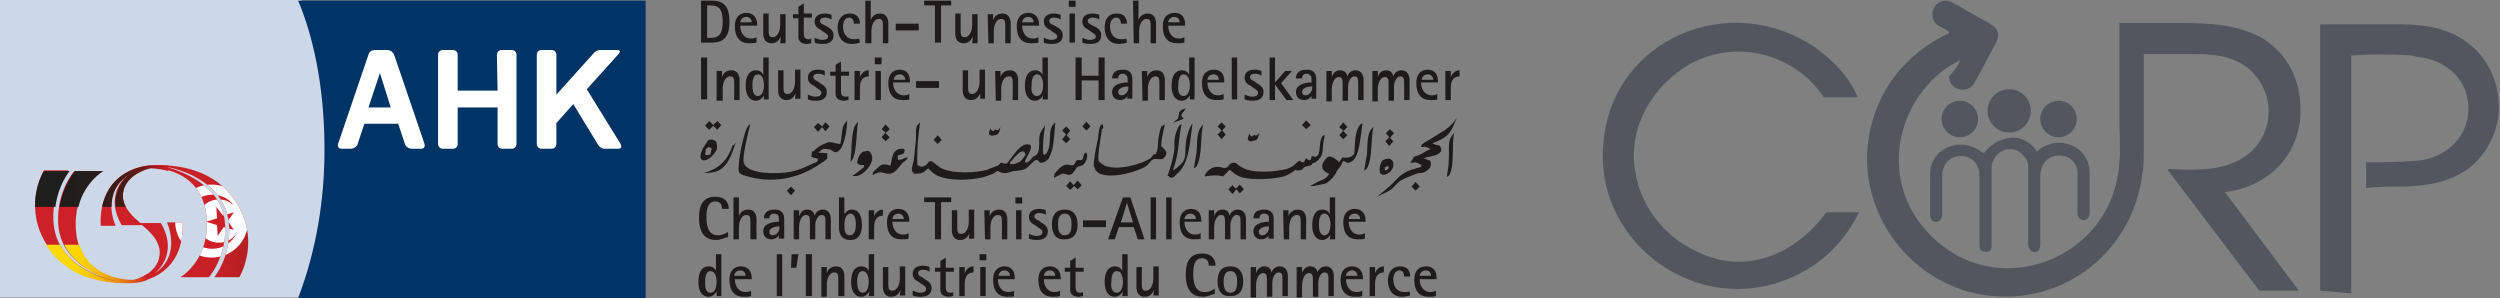 <svg xmlns="http://www.w3.org/2000/svg" xmlns:xlink="http://www.w3.org/1999/xlink" id="Layer_1" x="0px" y="0px" viewBox="0 0 369.8 44.1" style="enable-background:new 0 0 369.8 44.1;" xml:space="preserve"><rect x="0" y="0" width="369.8" height="44.1" fill="#808080" stroke="none"/><style type="text/css">	.st0{fill:#52565E;}	.st1{fill:#CCD7E7;}	.st2{fill:#003366;}	.st3{fill:#FFFFFF;}	.st4{clip-path:url(#SVGID_2_);fill:url(#SVGID_3_);}	.st5{clip-path:url(#SVGID_5_);fill:url(#SVGID_6_);}	.st6{clip-path:url(#SVGID_8_);fill:url(#SVGID_9_);}	.st7{clip-path:url(#SVGID_11_);fill:#FFFFFF;}	.st8{clip-path:url(#SVGID_13_);fill:#CE2027;}	.st9{clip-path:url(#SVGID_15_);fill:#CE2027;}	.st10{fill:#1D1C1A;}</style><g>	<path class="st0" d="M289.9,8.9c-0.9,0.5-1.6,0.9-2.3,1.4c-7.6,5.7-9.2,16.9-2.5,24c9.8,10.8,27.5,4.3,28.4-10.3   c0.2-1.8,0-4.3,0-6.2c0-4.8,0-9.6,0-14.4l0,0c3,0,5.9,0,9.2,0c4.1,0,8,0.2,11.7,2.1c3.9,2.3,5.9,6.2,5.9,10.8   c0,6.6-4.8,11.4-11.2,12.1l0,0l10.8,14.4V43h-5.5c0,0,0,0-0.2,0l-13.5-17.8v-0.2c4.6,0.2,10.1,0.5,13.3-3.7   c1.8-2.5,2.1-5.7,0.7-8.5C332.7,8.9,329,8,324.9,8c-2.5,0-5,0-7.8,0l0,0c0,4.8,0,9.6,0,14.2c0,1.6,0,2.7-0.2,3.4   c-1.4,12.1-12.6,20.4-24.7,17.8c-10.3-2.3-17.4-12.4-15.8-22.9c1.1-7.1,5.5-12.6,11.9-15.6c0,0,0,0,0-0.2c-0.7-0.5-1.8-0.9-2.1-1.4   c-0.9-1.4,0-3.2,1.6-3.2c0.5,0,0.9,0.2,1.4,0.5c1.4,0.7,2.7,1.6,4.1,2.3c2.1,1.1,3,1.8,1.6,4.1c-0.9,1.6-1.8,3.4-2.7,5   c-0.2,0.5-0.5,0.7-0.7,0.9c-1.4,0.9-3.2,0-3.2-1.6C289,10.5,289.7,9.8,289.9,8.9C290.1,8.9,290.1,8.9,289.9,8.9z"></path>	<path class="st0" d="M268.6,7.1c2.3,1.6,5,4.3,6.2,7.3l0,0H270h-0.2c-4.3-6.4-12.8-8.7-19.7-5c-5.7,3.2-9.4,9.6-8.2,16   c0.7,5,4.3,9.6,8.9,11.7c7.1,3.7,14.6,0.7,19.2-5.5l0.2-0.2h4.8l0,0c-2.5,5-6.4,8.5-11.7,10.3c-13.5,4.6-27.7-6.6-26.1-20.8   C238.6,5.7,256-1.6,268.6,7.1z"></path>	<path class="st0" d="M343.2,43V3.6l0,0c4.1,0,8,0,11.9,0c1.8,0,4.6,0.2,6.4,0.9c8.5,2.7,11,13.7,4.3,19.9c-3,2.5-6.2,3-10.1,3.2   c-1.8,0-3.7,0-5.7,0.2l0,0V24l0,0c2.3,0,4.8,0,7.1-0.2c5.3-0.2,9.4-4.8,7.6-10.3c-0.9-2.5-3-4.1-5.5-4.8c-0.7-0.2-1.4-0.2-2.5-0.5   c-3-0.2-5.9-0.2-8.9,0l0,0v35.2l0,0L343.2,43L343.2,43z"></path>	<circle class="st0" cx="297.2" cy="16.4" r="3.2"></circle>	<circle class="st0" cx="289.9" cy="17.6" r="2.7"></circle>	<circle class="st0" cx="304.5" cy="17.6" r="2.7"></circle>	<path class="st0" d="M301.3,22.4c3-2.7,7.8-0.9,7.8,3.2c0,0.9,0,2.7,0,5.9c0,1.4-1.8,1.4-1.8,0c0-3,0-4.8,0-5.9   c0-3.4-5.5-3.7-5.5,0.5c0,3.4,0,6.9,0,10.1c0,1.6-1.8,1.4-1.8-0.2c0-3.9,0-7.6,0-11.4c0-0.7-0.2-1.1-0.9-1.8   c-1.4-1.4-3.7-0.7-4.3,1.1c-0.2,0.2-0.2,0.9-0.2,1.6c0,3.7,0,7.3,0,11c0,0.9-1.1,0.9-1.6,0.5c-0.2-0.2-0.2-0.7-0.2-0.9   c0-3.4,0-6.6,0-10.1c0-3.9-5.5-3.9-5.5,0c0,1.8,0,3.9,0,5.7c0,1.4-1.8,1.6-1.8,0c0-1.6,0-3,0-4.6c0-1.4,0-2.3,0.2-2.7   c1.1-3.2,5-3.9,7.6-1.8c0,0,0,0,0.2,0l0.2-0.2c0.7-0.9,1.8-1.6,2.7-1.8C298.4,19.9,300.2,20.8,301.3,22.4L301.3,22.4z"></path></g><g>	<g>		<path class="st1" d="M44.6,0H0v44h44.6c2.8-7.2,3.9-14.7,3.9-22C48.6,14.1,47.3,6.5,44.6,0"></path>		<path class="st2" d="M95.5,44.1H44.1c2.7-7.1,3.9-14.5,3.9-22c0-7.8-1.2-15.6-3.9-22h51.4V44.1z"></path>		<path class="st3" d="M73.5,8.1c0-0.4,0.3-0.7,0.7-0.7h1.5c0.4,0,0.7,0.3,0.7,0.7v13.2c0,0.4-0.3,0.7-0.7,0.7h-1.4    c-0.4,0-0.7-0.3-0.7-0.7v-5.4h-5.9v5.4c0,0.4-0.3,0.7-0.7,0.7h-1.5c-0.4,0-0.7-0.3-0.7-0.7V8.1c0-0.4,0.3-0.7,0.7-0.7H67    c0.4,0,0.7,0.3,0.7,0.7v5.3h5.9L73.5,8.1z"></path>		<path class="st3" d="M91.4,8.1c0.4-0.4,0.4-0.7-0.1-0.7h-2.2c-0.4,0-0.8-0.1-1.4,0.6l-5.4,6V8.1c0-0.4-0.3-0.7-0.7-0.7h-1.5    c-0.4,0-0.7,0.3-0.7,0.7v13.2c0,0.4,0.3,0.7,0.7,0.7h1.5c0.4,0,0.7-0.3,0.7-0.7v-3.1l2.5-2.8l3.6,5.9c0.2,0.4,0.6,0.7,1,0.7h2.1    c0.4,0,0.5-0.3,0.3-0.7l-5-8.1L91.4,8.1z"></path>		<path class="st3" d="M57.3,7.4c0.5,0,0.8,0.3,1,0.7l4.5,13.2c0.1,0.4-0.1,0.7-0.5,0.7h-1.4c-0.4,0-0.9-0.3-1-0.7l-1-3h-5l-1,3    c-0.1,0.4-0.6,0.7-1,0.7h-1.4c-0.4,0-0.6-0.3-0.5-0.7l4.5-13.2c0.1-0.4,0.4-0.7,1-0.7C55.5,7.4,57.3,7.4,57.3,7.4z M54.5,15.9h3.3    l-1.6-5.1L54.5,15.9z"></path>		<g>			<g>				<g>					<defs>						<path id="SVGID_1_" d="M14.9,33.4h2.2c0,0-2.3-4.9,1.9-7.6c0,0-3.8,2.7-1,7.5h3c0.9,0.7,2.9,2.4,2.6,4.5        c-0.3,2.6-3.4,3.6-4.1,3.7c0,0-8.4,0.2-8.3-8.5c0-5.4,4-7.7,4-7.7H11c0,0-2.6,2.9-2.4,7.6c0.2,5.5,5.3,7.8,8.5,8.6        c0,0-8.9-1.4-9.2-8.9c-0.2-4.5,2.2-7.4,2.2-7.4H6.5c0,0-2.9,4.7-0.1,10.1s8.1,6.5,12.5,6.5s8.4-2.8,8.1-8.9h-2.3        c0,0,2.3,4.9-1.9,7.6c0,0,3.8-2.7,1-7.5h-3c-0.9-0.7-2.9-2.4-2.6-4.5c0.3-2.6,3.4-3.6,4.1-3.7c0,0,8.4-0.2,8.3,8.5        c0,5.4-3.9,7.7-3.9,7.7h4.2c0,0,2.6-2.9,2.4-7.6c-0.2-5.5-5.4-7.7-8.6-8.7c0,0,8.9,1.4,9.2,8.9c0.2,4.5-2.2,7.4-2.2,7.4h3.7        c0,0,2.9-4.7,0.1-10.1c-2.8-5.4-8.1-6.5-12.5-6.5C18.6,24.5,14.6,27.3,14.9,33.4"></path>					</defs>					<clipPath id="SVGID_2_">						<use xlink:href="#SVGID_1_" style="overflow:visible;"></use>					</clipPath>											<linearGradient id="SVGID_3_" gradientUnits="userSpaceOnUse" x1="-438.35" y1="444.217" x2="-437.355" y2="444.217" gradientTransform="matrix(16.669 -8.730000e-02 8.730000e-02 16.669 7289.993 -7409.51)">						<stop offset="0" style="stop-color:#CE2027"></stop>						<stop offset="0.387" style="stop-color:#CB2027"></stop>						<stop offset="0.671" style="stop-color:#C22026"></stop>						<stop offset="0.92" style="stop-color:#B21F24"></stop>						<stop offset="1" style="stop-color:#AB1F23"></stop>					</linearGradient>					<polygon class="st4" points="3.5,24.5 38.4,24.3 38.4,41.9 3.6,42.1      "></polygon>				</g>			</g>			<g>				<g>					<defs>						<path id="SVGID_4_" d="M6.5,25.3c0,0-1.4,2.2-1.3,5.3h3c0.4-3.3,2.1-5.3,2.1-5.3H6.5z M11.1,25.3c0,0-1.7,1.9-2.3,5.3h2.8        c0.9-3.7,3.7-5.3,3.7-5.3H11.1z M15.1,30.6h1.4c0-1.6,0.5-3.4,2.6-4.8c0,0-2.3,1.7-2,4.8h1.5c-0.3-0.6-0.5-1.3-0.4-2        c0.3-2.6,3.4-3.6,4.1-3.7c0,0,1.2,0,2.6,0.4v-0.4c-0.1,0-0.1,0-0.2-0.1c0,0,0.1,0,0.2,0v-0.3c-0.6-0.1-1.2-0.1-1.8-0.1        C19.3,24.5,16,26.4,15.1,30.6"></path>					</defs>					<clipPath id="SVGID_5_">						<use xlink:href="#SVGID_4_" style="overflow:visible;"></use>					</clipPath>											<linearGradient id="SVGID_6_" gradientUnits="userSpaceOnUse" x1="-442.59" y1="438.365" x2="-441.595" y2="438.365" gradientTransform="matrix(20.601 0 0 20.601 9122.111 -9003.17)">						<stop offset="0" style="stop-color:#1D1E1C"></stop>						<stop offset="0.307" style="stop-color:#1F1E1C"></stop>						<stop offset="0.459" style="stop-color:#271D1B"></stop>						<stop offset="0.577" style="stop-color:#341D1A"></stop>						<stop offset="0.677" style="stop-color:#471C18"></stop>						<stop offset="0.765" style="stop-color:#5F1A16"></stop>						<stop offset="0.828" style="stop-color:#751914"></stop>						<stop offset="1" style="stop-color:#CE2027"></stop>					</linearGradient>					<rect x="5.2" y="24.5" class="st5" width="19.7" height="6.1"></rect>				</g>			</g>			<g>				<g>					<defs>						<path id="SVGID_7_" d="M9.5,36.2c1.6,3.2,5.2,4.8,7.7,5.4c0,0-6-1-8.3-5.4H6.8c2.9,4.7,7.9,5.7,12.1,5.7c1,0,2-0.1,2.9-0.5        v-0.9c-0.9,0.6-1.8,0.9-2.2,0.9c0,0-6.2,0.2-7.9-5.3L9.5,36.2L9.5,36.2z"></path>					</defs>					<clipPath id="SVGID_8_">						<use xlink:href="#SVGID_7_" style="overflow:visible;"></use>					</clipPath>											<linearGradient id="SVGID_9_" gradientUnits="userSpaceOnUse" x1="-434.543" y1="448.259" x2="-433.548" y2="448.259" gradientTransform="matrix(14.358 0 0 14.358 6246.695 -6397.007)">						<stop offset="0" style="stop-color:#FDD900"></stop>						<stop offset="0.184" style="stop-color:#FDD900"></stop>						<stop offset="0.293" style="stop-color:#FCD401"></stop>						<stop offset="0.414" style="stop-color:#F8C704"></stop>						<stop offset="0.539" style="stop-color:#F3B108"></stop>						<stop offset="0.669" style="stop-color:#EB920F"></stop>						<stop offset="0.801" style="stop-color:#E16B17"></stop>						<stop offset="0.934" style="stop-color:#D53B21"></stop>						<stop offset="1" style="stop-color:#CE2027"></stop>					</linearGradient>					<rect x="6.8" y="36.2" class="st6" width="15" height="5.7"></rect>				</g>			</g>			<g>				<g>					<defs>						<path id="SVGID_10_" d="M14.9,33.4h2.2c0,0-2.3-4.9,1.9-7.6c0,0-3.8,2.7-1,7.5h3c0.9,0.7,2.9,2.4,2.6,4.5        c-0.3,2.6-3.4,3.6-4.1,3.7c0,0-8.4,0.2-8.3-8.5c0-5.4,4-7.7,4-7.7H11c0,0-2.6,2.9-2.4,7.6c0.2,5.5,5.3,7.8,8.5,8.6        c0,0-8.9-1.4-9.2-8.9c-0.2-4.5,2.2-7.4,2.2-7.4H6.5c0,0-2.9,4.7-0.1,10.1s8.1,6.5,12.5,6.5s8.4-2.8,8.1-8.9h-2.3        c0,0,2.3,4.9-1.9,7.6c0,0,3.8-2.7,1-7.5h-3c-0.9-0.7-2.9-2.4-2.6-4.5c0.3-2.6,3.4-3.6,4.1-3.7c0,0,8.4-0.2,8.3,8.5        c0,5.4-3.9,7.7-3.9,7.7h4.2c0,0,2.6-2.9,2.4-7.6c-0.2-5.5-5.4-7.7-8.6-8.7c0,0,8.9,1.4,9.2,8.9c0.2,4.5-2.2,7.4-2.2,7.4h3.7        c0,0,2.9-4.7,0.1-10.1c-2.8-5.4-8.1-6.5-12.5-6.5C18.6,24.5,14.6,27.3,14.9,33.4"></path>					</defs>					<clipPath id="SVGID_11_">						<use xlink:href="#SVGID_10_" style="overflow:visible;"></use>					</clipPath>					<path class="st7" d="M36.7,32.7c0,3-2.4,5.4-5.4,5.4s-5.4-2.4-5.4-5.4s2.4-5.4,5.4-5.4C34.3,27.3,36.7,29.7,36.7,32.7"></path>				</g>				<g>					<defs>						<path id="SVGID_12_" d="M14.9,33.4h2.2c0,0-2.3-4.9,1.9-7.6c0,0-3.8,2.7-1,7.5h3c0.9,0.7,2.9,2.4,2.6,4.5        c-0.3,2.6-3.4,3.6-4.1,3.7c0,0-8.4,0.2-8.3-8.5c0-5.4,4-7.7,4-7.7H11c0,0-2.6,2.9-2.4,7.6c0.2,5.5,5.3,7.8,8.5,8.6        c0,0-8.9-1.4-9.2-8.9c-0.2-4.5,2.2-7.4,2.2-7.4H6.5c0,0-2.9,4.7-0.1,10.1s8.1,6.5,12.5,6.5s8.4-2.8,8.1-8.9h-2.3        c0,0,2.3,4.9-1.9,7.6c0,0,3.8-2.7,1-7.5h-3c-0.9-0.7-2.9-2.4-2.6-4.5c0.3-2.6,3.4-3.6,4.1-3.7c0,0,8.4-0.2,8.3,8.5        c0,5.4-3.9,7.7-3.9,7.7h4.2c0,0,2.6-2.9,2.4-7.6c-0.2-5.5-5.4-7.7-8.6-8.7c0,0,8.9,1.4,9.2,8.9c0.2,4.5-2.2,7.4-2.2,7.4h3.7        c0,0,2.9-4.7,0.1-10.1c-2.8-5.4-8.1-6.5-12.5-6.5C18.6,24.5,14.6,27.3,14.9,33.4"></path>					</defs>					<clipPath id="SVGID_13_">						<use xlink:href="#SVGID_12_" style="overflow:visible;"></use>					</clipPath>					<path class="st8" d="M32.4,35.9c-1.8,0-3.2-1.4-3.2-3.2s1.4-3.2,3.2-3.2c0.9,0,1.7,0.4,2.2,0.9c-0.7-1-1.9-1.6-3.2-1.6       c-2.2,0-4,1.8-4,4s1.8,4,4,4c1.6,0,2.9-0.9,3.6-2.3C34.4,35.4,33.5,35.9,32.4,35.9"></path>				</g>				<g>					<defs>						<path id="SVGID_14_" d="M14.9,33.4h2.2c0,0-2.3-4.9,1.9-7.6c0,0-3.8,2.7-1,7.5h3c0.9,0.7,2.9,2.4,2.6,4.5        c-0.3,2.6-3.4,3.6-4.1,3.7c0,0-8.4,0.2-8.3-8.5c0-5.4,4-7.7,4-7.7H11c0,0-2.6,2.9-2.4,7.6c0.2,5.5,5.3,7.8,8.5,8.6        c0,0-8.9-1.4-9.2-8.9c-0.2-4.5,2.2-7.4,2.2-7.4H6.5c0,0-2.9,4.7-0.1,10.1s8.1,6.5,12.5,6.5s8.4-2.8,8.1-8.9h-2.3        c0,0,2.3,4.9-1.9,7.6c0,0,3.8-2.7,1-7.5h-3c-0.9-0.7-2.9-2.4-2.6-4.5c0.3-2.6,3.4-3.6,4.1-3.7c0,0,8.4-0.2,8.3,8.5        c0,5.4-3.9,7.7-3.9,7.7h4.2c0,0,2.6-2.9,2.4-7.6c-0.2-5.5-5.4-7.7-8.6-8.7c0,0,8.9,1.4,9.2,8.9c0.2,4.5-2.2,7.4-2.2,7.4h3.7        c0,0,2.9-4.7,0.1-10.1c-2.8-5.4-8.1-6.5-12.5-6.5C18.6,24.5,14.6,27.3,14.9,33.4"></path>					</defs>					<clipPath id="SVGID_15_">						<use xlink:href="#SVGID_14_" style="overflow:visible;"></use>					</clipPath>					<polygon class="st9" points="32,30.6 33,31.9 34.6,31.4 33.7,32.7 34.6,34 33.1,33.6 32.2,34.9 32.1,33.3 30.5,32.8 32.1,32.3             "></polygon>				</g>			</g>		</g>		<g>			<path class="st10" d="M103.7,0.1h1.6c1.9,0,2.6,1,2.6,3.1c0,2.6-1.2,3.1-2.6,3.1h-1.6V0.1z M104.6,5.6h0.5c1.1,0,1.8-0.4,1.8-2.4     s-0.7-2.4-1.8-2.4h-0.5V5.6z"></path>			<path class="st10" d="M111.9,6.3c-0.4,0.1-0.6,0.1-1.1,0.1c-1.3,0-2.1-0.8-2.1-2.5c0-1.8,1.2-2,1.7-2c1,0,1.6,0.7,1.6,1.7v0.2     h-2.5c0,0.8,0.4,1.9,1.6,1.9c0.4,0,0.6-0.1,0.8-0.2V6.3z M111.2,3.3c0-0.3-0.2-0.8-0.8-0.8c-0.7,0-0.9,0.6-0.9,0.8H111.2z"></path>			<path class="st10" d="M115.5,5.4L115.5,5.4c-0.2,0.4-0.5,1-1.4,1c-1,0-1.2-0.9-1.2-1.4V2h0.8v2.3c0,0.8,0,1.2,0.6,1.2     c0.7,0,1.1-0.9,1.1-1.8V2.1h0.8v4.3h-0.8L115.5,5.4L115.5,5.4z"></path>			<path class="st10" d="M120,6.4c-0.2,0-0.4,0.1-0.6,0.1c-1,0-1.3-0.5-1.3-1V2.7h-0.8V2.1h0.8V1l0.8-0.5V2h1.2v0.6h-1.2V5     c0,0.4,0.1,0.8,0.7,0.8c0.1,0,0.3,0,0.4-0.1V6.4z"></path>			<path class="st10" d="M122.3,3.9c0.5,0.3,1,0.6,1,1.3c0,0.9-0.6,1.3-1.6,1.3c-0.6,0-1-0.1-1.2-0.2V5.6c0.1,0,0.6,0.3,1.1,0.3     c0.4,0,0.9-0.1,0.9-0.5c0-0.3-0.4-0.5-0.7-0.7l-0.4-0.3c-0.4-0.2-0.9-0.5-0.9-1.2c0-0.8,0.6-1.2,1.5-1.2c0.4,0,0.8,0.1,1,0.2v0.7     c-0.1-0.1-0.5-0.3-1-0.3c-0.4,0-0.7,0.2-0.7,0.5s0.3,0.5,0.6,0.6L122.3,3.9z"></path>			<path class="st10" d="M127.2,6.3c-0.3,0.1-0.7,0.2-1.2,0.2c-1.6,0-2.1-1.3-2.1-2.4c0-1.2,0.6-2.1,1.8-2.1c1.2,0,1.5,0.8,1.5,1.5     h-0.9c0-0.3-0.1-0.9-0.7-0.9c-0.5,0-0.9,0.5-0.9,1.3s0.3,1.9,1.7,1.9c0.2,0,0.5,0,0.7-0.1L127.2,6.3L127.2,6.3z"></path>			<path class="st10" d="M128,0.1h0.8V3l0,0c0.1-0.4,0.5-1,1.4-1c1,0,1.2,0.9,1.2,1.4v3h-0.8V4c0-0.8,0-1.2-0.6-1.2     c-0.7,0-1.1,0.9-1.1,1.8v1.8H128V0.1z"></path>			<path class="st10" d="M143.9,5.4L143.9,5.4c-0.2,0.4-0.5,1-1.4,1c-1,0-1.2-0.9-1.2-1.4V2h0.8v2.3c0,0.8,0,1.2,0.6,1.2     c0.7,0,1.1-0.9,1.1-1.8V2.1h0.8v4.3h-0.8L143.9,5.4L143.9,5.4z"></path>			<path class="st10" d="M146.1,2.1h0.8V3l0,0c0.1-0.4,0.5-1,1.4-1c1,0,1.2,0.9,1.2,1.4v3h-0.8V4c0-0.8,0-1.2-0.6-1.2     c-0.7,0-1.1,0.9-1.1,1.8v1.8h-0.8L146.1,2.1L146.1,2.1z"></path>			<path class="st10" d="M153.6,6.3c-0.4,0.1-0.6,0.1-1.1,0.1c-1.3,0-2.1-0.8-2.1-2.5c0-1.8,1.2-2,1.7-2c1,0,1.6,0.7,1.6,1.7v0.2     h-2.5c0,0.8,0.4,1.9,1.6,1.9c0.4,0,0.6-0.1,0.8-0.2V6.3z M152.9,3.3c0-0.3-0.2-0.8-0.8-0.8c-0.7,0-0.9,0.6-0.9,0.8H152.9z"></path>			<path class="st10" d="M156.2,3.9c0.5,0.3,1,0.6,1,1.3c0,0.9-0.6,1.3-1.6,1.3c-0.6,0-1-0.1-1.2-0.2V5.6c0.1,0,0.6,0.3,1.1,0.3     c0.4,0,0.9-0.1,0.9-0.5c0-0.3-0.4-0.5-0.7-0.7l-0.4-0.3c-0.4-0.2-0.9-0.5-0.9-1.2c0-0.8,0.6-1.2,1.5-1.2c0.4,0,0.8,0.1,1,0.2v0.7     c-0.1-0.1-0.5-0.3-1-0.3c-0.4,0-0.7,0.2-0.7,0.5s0.3,0.5,0.6,0.6L156.2,3.9z"></path>			<path class="st10" d="M161.9,3.9c0.5,0.3,1,0.6,1,1.3c0,0.9-0.6,1.3-1.6,1.3c-0.6,0-1-0.1-1.2-0.2V5.6c0.1,0,0.6,0.3,1.1,0.3     c0.4,0,0.9-0.1,0.9-0.5c0-0.3-0.4-0.5-0.7-0.7L161,4.4c-0.4-0.2-0.9-0.5-0.9-1.2c0-0.8,0.6-1.2,1.5-1.2c0.4,0,0.8,0.1,1,0.2v0.7     c-0.1-0.1-0.5-0.3-1-0.3c-0.4,0-0.7,0.2-0.7,0.5s0.3,0.5,0.6,0.6L161.9,3.9z"></path>			<path class="st10" d="M166.7,6.3c-0.3,0.1-0.7,0.2-1.2,0.2c-1.6,0-2.1-1.3-2.1-2.4c0-1.2,0.5-2.1,1.8-2.1c1.2,0,1.5,0.8,1.5,1.5     h-0.9c0-0.3-0.1-0.9-0.7-0.9c-0.5,0-0.9,0.5-0.9,1.3s0.3,1.9,1.7,1.9c0.2,0,0.5,0,0.7-0.1L166.7,6.3L166.7,6.3z"></path>			<path class="st10" d="M167.6,0.1h0.8V3l0,0c0.1-0.4,0.5-1,1.4-1c1,0,1.2,0.9,1.2,1.4v3h-0.8V4c0-0.8,0-1.2-0.6-1.2     c-0.7,0-1.1,0.9-1.1,1.8v1.8h-0.8L167.6,0.1L167.6,0.1z"></path>			<path class="st10" d="M175.2,6.3c-0.4,0.1-0.6,0.1-1.1,0.1c-1.3,0-2.1-0.8-2.1-2.5c0-1.8,1.2-2,1.8-2c1,0,1.5,0.7,1.5,1.7v0.2     h-2.5c0,0.8,0.4,1.9,1.6,1.9c0.4,0,0.6-0.1,0.8-0.2V6.3z M174.5,3.3c0-0.3-0.2-0.8-0.8-0.8c-0.7,0-0.9,0.6-0.9,0.8H174.5z"></path>			<path class="st10" d="M106,10.5h0.8v0.9l0,0c0.1-0.4,0.5-1,1.4-1c1,0,1.2,0.9,1.2,1.4v3h-0.8v-2.3c0-0.8,0-1.2-0.6-1.2     c-0.7,0-1.1,0.9-1.1,1.8v1.8H106V10.5z"></path>			<path class="st10" d="M113,14.1L113,14.1c-0.1,0.2-0.5,0.8-1.2,0.8c-1,0-1.5-0.9-1.5-2.2c0-1.4,0.5-2.3,1.5-2.3     c0.7,0,1,0.4,1.1,0.7l0,0V8.5h0.8v6.2H113V14.1z M112.1,14.2c0.7,0,0.9-0.9,0.9-1.6c0-0.7-0.2-1.6-0.9-1.6     c-0.6,0-0.8,0.7-0.8,1.6C111.3,13.3,111.4,14.2,112.1,14.2"></path>			<path class="st10" d="M117.7,13.8L117.7,13.8c-0.2,0.4-0.5,1-1.4,1c-1,0-1.2-0.9-1.2-1.4v-3h0.8v2.3c0,0.8,0,1.2,0.6,1.2     c0.7,0,1.1-0.9,1.1-1.8v-1.8h0.8v4.3h-0.8L117.7,13.8L117.7,13.8z"></path>			<path class="st10" d="M121.3,12.3c0.5,0.3,1,0.6,1,1.3c0,0.9-0.6,1.3-1.6,1.3c-0.6,0-1-0.1-1.2-0.2V14c0.1,0,0.6,0.3,1.1,0.3     c0.4,0,0.9-0.1,0.9-0.6c0-0.3-0.4-0.5-0.7-0.7l-0.4-0.3c-0.4-0.2-0.9-0.5-0.9-1.2c0-0.8,0.6-1.2,1.5-1.2c0.4,0,0.8,0.1,1,0.2v0.7     c-0.1-0.1-0.5-0.3-1-0.3c-0.4,0-0.7,0.2-0.7,0.5s0.3,0.5,0.6,0.6L121.3,12.3z"></path>			<path class="st10" d="M125.5,14.8c-0.2,0-0.4,0.1-0.6,0.1c-1,0-1.3-0.5-1.3-1v-2.7h-0.8v-0.6h0.8v-1l0.8-0.5v1.5h1.2v0.6h-1.2     v2.3c0,0.4,0.1,0.8,0.7,0.8c0.1,0,0.3,0,0.4-0.1V14.8z"></path>			<path class="st10" d="M126.4,10.5h0.8v0.9l0,0c0.1-0.3,0.5-1,1.3-1v0.9c-0.7,0-1.3,0.4-1.3,1.7v1.8h-0.8     C126.4,14.8,126.4,10.5,126.4,10.5z"></path>			<path class="st10" d="M134.6,14.7c-0.4,0.1-0.6,0.1-1.1,0.1c-1.3,0-2.1-0.8-2.1-2.5c0-1.8,1.2-2,1.7-2c1,0,1.5,0.7,1.5,1.7v0.2     h-2.5c0,0.8,0.4,1.9,1.6,1.9c0.4,0,0.6-0.1,0.8-0.2v0.8H134.6z M133.9,11.8c0-0.3-0.2-0.8-0.8-0.8c-0.7,0-0.9,0.6-0.9,0.8H133.9z     "></path>			<path class="st10" d="M145,13.8L145,13.8c-0.2,0.4-0.5,1-1.4,1c-1,0-1.2-0.9-1.2-1.4v-3h0.8v2.3c0,0.8,0,1.2,0.6,1.2     c0.7,0,1.1-0.9,1.1-1.8v-1.8h0.8v4.3H145V13.8z"></path>			<path class="st10" d="M147.2,10.5h0.8v0.9l0,0c0.1-0.4,0.5-1,1.4-1c1,0,1.2,0.9,1.2,1.4v3h-0.8v-2.3c0-0.8,0-1.2-0.6-1.2     c-0.7,0-1.1,0.9-1.1,1.8v1.8h-0.8L147.2,10.5L147.2,10.5z"></path>			<path class="st10" d="M154.3,14.1L154.3,14.1c-0.1,0.2-0.5,0.8-1.2,0.8c-1,0-1.5-0.9-1.5-2.2c0-1.4,0.5-2.3,1.5-2.3     c0.7,0,1,0.4,1.1,0.7l0,0V8.5h0.8v6.2h-0.8L154.3,14.1L154.3,14.1z M153.4,14.2c0.7,0,0.9-0.9,0.9-1.6c0-0.7-0.2-1.6-0.9-1.6     c-0.6,0-0.8,0.7-0.8,1.6C152.5,13.3,152.6,14.2,153.4,14.2"></path>			<path class="st10" d="M166.8,14.2L166.8,14.2c-0.1,0.2-0.5,0.6-1.1,0.6c-0.8,0-1.2-0.5-1.2-1.2c0-1.1,1.3-1.4,2.3-1.4v-0.7     c-0.1-0.4-0.4-0.6-0.7-0.6c-0.5,0-0.7,0.3-0.7,0.7h-0.9c0-0.7,0.4-1.3,1.6-1.3c1.4,0,1.4,1.1,1.4,1.4v2.9h-0.8L166.8,14.2     L166.8,14.2z M166.7,12.8c-0.6,0-1.3,0.3-1.3,0.8c0,0.3,0.2,0.5,0.5,0.5c0.6,0,1-0.6,1-1.1v-0.2H166.7z"></path>			<path class="st10" d="M168.9,10.5h0.8v0.9l0,0c0.1-0.4,0.5-1,1.4-1c1,0,1.2,0.9,1.2,1.4v3h-0.8v-2.3c0-0.8,0-1.2-0.6-1.2     c-0.7,0-1.1,0.9-1.1,1.8v1.8H169L168.9,10.5L168.9,10.5z"></path>			<path class="st10" d="M176,14.1L176,14.1c-0.1,0.2-0.5,0.8-1.2,0.8c-1,0-1.5-0.9-1.5-2.2c0-1.4,0.5-2.3,1.5-2.3     c0.7,0,1,0.4,1.1,0.7l0,0V8.5h0.8v6.2H176V14.1z M175.1,14.2c0.7,0,0.9-0.9,0.9-1.6c0-0.7-0.2-1.6-0.9-1.6     c-0.6,0-0.8,0.7-0.8,1.6C174.2,13.3,174.3,14.2,175.1,14.2"></path>			<path class="st10" d="M181,14.7c-0.4,0.1-0.6,0.1-1.1,0.1c-1.3,0-2.1-0.8-2.1-2.5c0-1.8,1.2-2,1.8-2c1,0,1.5,0.7,1.5,1.7v0.2     h-2.5c0,0.8,0.4,1.9,1.6,1.9c0.4,0,0.6-0.1,0.8-0.2V14.7z M180.3,11.8c0-0.3-0.2-0.8-0.8-0.8c-0.7,0-0.9,0.6-0.9,0.8H180.3z"></path>			<path class="st10" d="M185.9,12.3c0.5,0.3,1,0.6,1,1.3c0,0.9-0.6,1.3-1.6,1.3c-0.6,0-1-0.1-1.2-0.2V14c0.1,0,0.6,0.3,1.1,0.3     c0.4,0,0.9-0.1,0.9-0.6c0-0.3-0.4-0.5-0.7-0.7l-0.4-0.3c-0.4-0.2-0.9-0.5-0.9-1.2c0-0.8,0.6-1.2,1.5-1.2c0.4,0,0.8,0.1,1,0.2v0.7     c-0.1-0.1-0.5-0.3-1-0.3c-0.4,0-0.7,0.2-0.7,0.5s0.3,0.5,0.6,0.6L185.9,12.3z"></path>			<path class="st10" d="M194,14.2L194,14.2c-0.1,0.2-0.5,0.6-1.1,0.6c-0.8,0-1.2-0.5-1.2-1.2c0-1.1,1.3-1.4,2.3-1.4v-0.7     c-0.1-0.4-0.4-0.6-0.7-0.6c-0.5,0-0.7,0.3-0.7,0.7h-0.9c0-0.7,0.4-1.3,1.6-1.3c1.4,0,1.4,1.1,1.4,1.4v2.9H194V14.2z M193.9,12.8     c-0.6,0-1.3,0.3-1.3,0.8c0,0.3,0.2,0.5,0.5,0.5c0.6,0,1-0.6,1-1.1v-0.2H193.9z"></path>			<path class="st10" d="M196.2,10.5h0.8v0.9l0,0c0.1-0.3,0.4-1,1.2-1s1,0.5,1.1,0.9l0,0c0.1-0.4,0.5-0.9,1.2-0.9     c1,0,1.2,0.9,1.2,1.4v3h-0.8v-2.3c0-0.8,0-1.2-0.6-1.2c-0.5,0-0.9,0.8-0.9,1.5v2.1h-0.8v-2.3c0-0.8,0-1.2-0.6-1.2s-1,0.9-1,1.8     V15h-0.8L196.2,10.5L196.2,10.5z"></path>			<path class="st10" d="M203,10.5h0.8v0.9l0,0c0.1-0.3,0.4-1,1.2-1s1,0.5,1.1,0.9l0,0c0.1-0.4,0.5-0.9,1.2-0.9c1,0,1.2,0.9,1.2,1.4     v3h-0.8v-2.3c0-0.8,0-1.2-0.6-1.2c-0.5,0-0.9,0.8-0.9,1.5v2.1h-0.8v-2.3c0-0.8,0-1.2-0.6-1.2s-1,0.9-1,1.8V15H203V10.5z"></path>			<path class="st10" d="M212.7,14.7c-0.3,0.1-0.6,0.1-1.1,0.1c-1.3,0-2.1-0.8-2.1-2.5c0-1.8,1.2-2,1.7-2c1,0,1.5,0.7,1.5,1.7v0.2     h-2.5c0,0.8,0.4,1.9,1.6,1.9c0.4,0,0.6-0.1,0.8-0.2v0.8H212.7z M212,11.8c0-0.3-0.2-0.8-0.8-0.8c-0.7,0-0.9,0.6-0.9,0.8H212z"></path>			<path class="st10" d="M213.8,10.5h0.8v0.9l0,0c0.1-0.3,0.5-1,1.3-1v0.9c-0.7,0-1.3,0.4-1.3,1.7v1.8h-0.8V10.5z"></path>			<path class="st10" d="M107.5,35.1c-0.3,0.1-0.9,0.4-1.6,0.4c-1.4,0-2.5-0.8-2.5-3.3c0-1.7,0.5-3.1,2.4-3.1c1.3,0,2,0.7,2,1.8h-1     c0-0.4-0.1-1.1-1-1.1c-1.2,0-1.3,1.4-1.3,2.3c0,1.6,0.4,2.7,1.7,2.7c0.8,0,1.3-0.4,1.5-0.5v0.8H107.5z"></path>			<path class="st10" d="M108.5,29.2h0.8V32l0,0c0.1-0.4,0.5-1,1.4-1c1,0,1.2,0.9,1.2,1.4v3H111V33c0-0.8,0-1.2-0.6-1.2     c-0.7,0-1.1,0.9-1.1,1.8v1.8h-0.8V29.2z"></path>			<path class="st10" d="M115.2,34.8L115.2,34.8c-0.1,0.2-0.5,0.6-1.1,0.6c-0.8,0-1.2-0.5-1.2-1.2c0-1.1,1.3-1.4,2.3-1.4v-0.7     c-0.1-0.4-0.4-0.5-0.7-0.5c-0.5,0-0.7,0.3-0.7,0.7H113c0-0.7,0.4-1.3,1.6-1.3c1.4,0,1.4,1.1,1.4,1.4v2.9h-0.8V34.8z M115.1,33.5     c-0.6,0-1.3,0.3-1.3,0.8c0,0.3,0.2,0.5,0.5,0.5c0.6,0,1-0.6,1-1.1v-0.2H115.1z"></path>			<path class="st10" d="M117.4,31.1h0.8V32l0,0c0.1-0.3,0.4-1,1.2-1c0.8,0,1,0.5,1.1,0.9l0,0c0.1-0.4,0.5-0.9,1.2-0.9     c1,0,1.2,0.9,1.2,1.4v3h-0.8V33c0-0.8,0-1.2-0.6-1.2c-0.5,0-0.9,0.8-0.9,1.5v2.1h-0.8V33c0-0.8,0-1.2-0.6-1.2s-1,0.9-1,1.8v1.8     h-0.8L117.4,31.1L117.4,31.1z"></path>			<path class="st10" d="M124.9,31.7L124.9,31.7c0.1-0.2,0.5-0.7,1.1-0.7c1.2,0,1.5,1.2,1.5,2.3c0,1.3-0.5,2.2-1.7,2.2     c-1.6,0-1.7-1.3-1.7-1.9v-4.4h0.8C124.9,29.2,124.9,31.7,124.9,31.7z M125.7,34.8c0.7,0,0.9-0.8,0.9-1.6c0-0.6-0.1-1.6-0.8-1.6     c-0.7,0-0.9,1-0.9,1.6C124.9,33.9,124.9,34.8,125.7,34.8"></path>			<path class="st10" d="M128.5,31.1h0.8V32l0,0c0.1-0.3,0.5-1,1.3-1v0.9c-0.7,0-1.3,0.4-1.3,1.7v1.8h-0.8V31.1z"></path>			<path class="st10" d="M134.4,35.3c-0.3,0.1-0.6,0.1-1.1,0.1c-1.3,0-2.1-0.8-2.1-2.5c0-1.8,1.2-2,1.7-2c1,0,1.6,0.7,1.6,1.7v0.2     H132c0,0.8,0.4,1.9,1.6,1.9c0.4,0,0.6-0.1,0.8-0.2L134.4,35.3L134.4,35.3z M133.7,32.4c0-0.3-0.2-0.8-0.8-0.8     c-0.7,0-0.9,0.6-0.9,0.8H133.7z"></path>			<path class="st10" d="M143.4,34.5L143.4,34.5c-0.2,0.4-0.5,1-1.4,1c-1,0-1.2-0.9-1.2-1.4v-3h0.8v2.3c0,0.8,0,1.2,0.6,1.2     c0.7,0,1.1-0.9,1.1-1.8V31h0.8v4.3h-0.8L143.4,34.5L143.4,34.5z"></path>			<path class="st10" d="M145.6,31.1h0.8V32l0,0c0.1-0.4,0.5-1,1.4-1c1,0,1.2,0.9,1.2,1.4v3h-0.8V33c0-0.8,0-1.2-0.6-1.2     c-0.7,0-1.1,0.9-1.1,1.8v1.8h-0.8L145.6,31.1L145.6,31.1z"></path>			<path class="st10" d="M154,32.9c0.5,0.3,1,0.6,1,1.3c0,0.9-0.6,1.3-1.6,1.3c-0.6,0-1-0.1-1.2-0.2v-0.7c0.1,0,0.6,0.3,1.1,0.3     c0.4,0,0.9-0.1,0.9-0.6c0-0.3-0.4-0.5-0.7-0.7l-0.4-0.3c-0.4-0.2-0.9-0.5-0.9-1.2c0-0.8,0.6-1.2,1.5-1.2c0.4,0,0.8,0.1,1,0.2v0.7     c-0.1-0.1-0.5-0.3-1-0.3c-0.4,0-0.7,0.2-0.7,0.5s0.3,0.5,0.6,0.6L154,32.9z"></path>			<path class="st10" d="M155.6,33.2c0-1.4,0.6-2.2,1.9-2.2c1.3,0,1.9,0.9,1.9,2.2c0,1.4-0.6,2.2-1.9,2.2     C156.2,35.5,155.6,34.6,155.6,33.2 M157.5,34.8c0.9,0,1-0.9,1-1.6c0-0.7-0.1-1.6-1-1.6s-1,0.9-1,1.6S156.6,34.8,157.5,34.8"></path>			<path class="st10" d="M177.7,35.3c-0.4,0.1-0.6,0.1-1.1,0.1c-1.3,0-2.1-0.8-2.1-2.5c0-1.8,1.2-2,1.7-2c1,0,1.5,0.7,1.5,1.7v0.2     h-2.5c0,0.8,0.4,1.9,1.6,1.9c0.4,0,0.6-0.1,0.8-0.2v0.8H177.7z M176.9,32.4c0-0.3-0.2-0.8-0.8-0.8c-0.7,0-0.9,0.6-0.9,0.8H176.9z     "></path>			<path class="st10" d="M178.8,31.1h0.8V32l0,0c0.1-0.3,0.4-1,1.2-1s1,0.5,1.1,0.9l0,0c0.1-0.4,0.5-0.9,1.2-0.9     c1,0,1.2,0.9,1.2,1.4v3h-0.8V33c0-0.8,0-1.2-0.6-1.2c-0.5,0-0.9,0.8-0.9,1.5v2.1h-0.8V33c0-0.8,0-1.2-0.6-1.2s-1,0.9-1,1.8v1.8     h-0.8L178.8,31.1L178.8,31.1z"></path>			<path class="st10" d="M187.7,34.8L187.7,34.8c-0.1,0.2-0.5,0.6-1.1,0.6c-0.8,0-1.2-0.5-1.2-1.2c0-1.1,1.3-1.4,2.3-1.4v-0.7     c-0.1-0.4-0.4-0.5-0.7-0.5c-0.5,0-0.7,0.3-0.7,0.7h-0.9c0-0.7,0.4-1.3,1.6-1.3c1.4,0,1.4,1.1,1.4,1.4v2.9h-0.8L187.7,34.8     L187.7,34.8z M187.5,33.5c-0.6,0-1.3,0.3-1.3,0.8c0,0.3,0.2,0.5,0.5,0.5c0.6,0,1-0.6,1-1.1v-0.2H187.5z"></path>			<path class="st10" d="M189.8,31.1h0.8V32l0,0c0.1-0.4,0.5-1,1.4-1c1,0,1.2,0.9,1.2,1.4v3h-0.8V33c0-0.8,0-1.2-0.6-1.2     c-0.7,0-1.1,0.9-1.1,1.8v1.8h-0.8L189.8,31.1L189.8,31.1z"></path>			<path class="st10" d="M196.8,34.7L196.8,34.7c-0.1,0.2-0.5,0.8-1.2,0.8c-1,0-1.5-0.9-1.5-2.2c0-1.4,0.5-2.3,1.5-2.3     c0.7,0,1,0.4,1.1,0.7l0,0v-2.5h0.8v6.2h-0.8L196.8,34.7L196.8,34.7z M195.9,34.8c0.7,0,0.9-0.9,0.9-1.6c0-0.7-0.2-1.6-0.9-1.6     c-0.6,0-0.8,0.7-0.8,1.6C195.1,33.9,195.2,34.8,195.9,34.8"></path>			<path class="st10" d="M201.9,35.3c-0.4,0.1-0.6,0.1-1.1,0.1c-1.3,0-2.1-0.8-2.1-2.5c0-1.8,1.2-2,1.7-2c1,0,1.6,0.7,1.6,1.7v0.2     h-2.5c0,0.8,0.4,1.9,1.6,1.9c0.4,0,0.6-0.1,0.8-0.2V35.3z M201.2,32.4c0-0.3-0.2-0.8-0.8-0.8c-0.7,0-0.9,0.6-0.9,0.8H201.2z"></path>			<path class="st10" d="M106,43.1L106,43.1c-0.1,0.2-0.5,0.8-1.2,0.8c-1,0-1.5-0.9-1.5-2.2c0-1.4,0.5-2.3,1.5-2.3     c0.7,0,1,0.4,1.1,0.7l0,0v-2.5h0.8v6.2H106V43.1z M105.1,43.3c0.7,0,0.9-0.9,0.9-1.6c0-0.7-0.2-1.6-0.9-1.6     c-0.6,0-0.8,0.7-0.8,1.6C104.3,42.3,104.3,43.3,105.1,43.3"></path>			<path class="st10" d="M111.1,43.8c-0.4,0.1-0.6,0.1-1.1,0.1c-1.3,0-2.1-0.8-2.1-2.5c0-1.8,1.2-2,1.7-2c1,0,1.6,0.7,1.6,1.7v0.2     h-2.5c0,0.8,0.4,1.9,1.6,1.9c0.4,0,0.6-0.1,0.8-0.2V43.8z M110.3,40.8c0-0.3-0.2-0.8-0.8-0.8c-0.7,0-0.9,0.6-0.9,0.8H110.3z"></path>			<path class="st10" d="M121.5,39.5h0.8v0.9l0,0c0.1-0.4,0.5-1,1.4-1c1,0,1.2,0.9,1.2,1.4v3H124v-2.3c0-0.8,0-1.2-0.6-1.2     c-0.7,0-1.1,0.9-1.1,1.8v1.8h-0.8V39.5z"></path>			<path class="st10" d="M128.6,43.1L128.6,43.1c-0.1,0.2-0.5,0.8-1.2,0.8c-1,0-1.5-0.9-1.5-2.2c0-1.4,0.5-2.3,1.5-2.3     c0.7,0,1,0.4,1.1,0.7l0,0v-2.5h0.8v6.2h-0.8L128.6,43.1L128.6,43.1z M127.6,43.3c0.7,0,0.9-0.9,0.9-1.6c0-0.7-0.2-1.6-0.9-1.6     c-0.6,0-0.8,0.7-0.8,1.6C126.8,42.3,126.9,43.3,127.6,43.3"></path>			<path class="st10" d="M133.2,42.9L133.2,42.9c-0.2,0.4-0.5,1-1.4,1c-1,0-1.2-0.9-1.2-1.4v-3h0.8v2.3c0,0.8,0,1.2,0.6,1.2     c0.7,0,1.1-0.9,1.1-1.8v-1.8h0.8v4.3h-0.8L133.2,42.9L133.2,42.9z"></path>			<path class="st10" d="M136.8,41.3c0.5,0.3,1,0.6,1,1.3c0,0.9-0.6,1.3-1.6,1.3c-0.6,0-1-0.1-1.2-0.2V43c0.1,0,0.6,0.3,1.1,0.3     c0.4,0,0.9-0.1,0.9-0.6c0-0.3-0.4-0.5-0.7-0.7l-0.4-0.3c-0.4-0.2-0.9-0.5-0.9-1.2c0-0.8,0.6-1.2,1.5-1.2c0.4,0,0.8,0.1,1,0.2v0.7     c-0.1-0.1-0.5-0.3-1-0.3c-0.4,0-0.7,0.2-0.7,0.5s0.3,0.5,0.6,0.6L136.8,41.3z"></path>			<path class="st10" d="M141,43.8c-0.2,0-0.4,0.1-0.6,0.1c-1,0-1.3-0.5-1.3-1v-2.7h-0.8v-0.6h0.8v-1l0.8-0.5v1.5h1.2v0.6h-1.2v2.3     c0,0.4,0.1,0.8,0.7,0.8c0.1,0,0.3,0,0.4-0.1L141,43.8L141,43.8z"></path>			<path class="st10" d="M141.9,39.5h0.8v0.9l0,0c0.1-0.3,0.5-1,1.3-1v0.9c-0.7,0-1.3,0.4-1.3,1.7v1.8h-0.8V39.5z"></path>			<path class="st10" d="M150.1,43.8c-0.4,0.1-0.6,0.1-1.1,0.1c-1.3,0-2.1-0.8-2.1-2.5c0-1.8,1.2-2,1.7-2c1,0,1.5,0.7,1.5,1.7v0.2     h-2.5c0,0.8,0.4,1.9,1.6,1.9c0.4,0,0.6-0.1,0.8-0.2v0.8H150.1z M149.4,40.8c0-0.3-0.2-0.8-0.8-0.8c-0.7,0-0.9,0.6-0.9,0.8H149.4z     "></path>			<path class="st10" d="M156.8,43.8c-0.4,0.1-0.6,0.1-1.1,0.1c-1.3,0-2.1-0.8-2.1-2.5c0-1.8,1.2-2,1.7-2c1,0,1.6,0.7,1.6,1.7v0.2     h-2.5c0,0.8,0.4,1.9,1.6,1.9c0.4,0,0.6-0.1,0.8-0.2V43.8z M156.1,40.8c0-0.3-0.2-0.8-0.8-0.8c-0.7,0-0.9,0.6-0.9,0.8H156.1z"></path>			<path class="st10" d="M160.2,43.8c-0.2,0-0.4,0.1-0.6,0.1c-1,0-1.3-0.5-1.3-1v-2.7h-0.8v-0.6h0.8v-1l0.8-0.5v1.5h1.2v0.6h-1.2     v2.3c0,0.4,0.1,0.8,0.7,0.8c0.1,0,0.3,0,0.4-0.1L160.2,43.8L160.2,43.8z"></path>			<path class="st10" d="M166.1,43.1L166.1,43.1c-0.1,0.2-0.5,0.8-1.2,0.8c-1,0-1.5-0.9-1.5-2.2c0-1.4,0.5-2.3,1.5-2.3     c0.7,0,1,0.4,1.1,0.7l0,0v-2.5h0.8v6.2H166L166.1,43.1L166.1,43.1z M165.2,43.3c0.7,0,0.9-0.9,0.9-1.6c0-0.7-0.2-1.6-0.9-1.6     c-0.6,0-0.8,0.7-0.8,1.6C164.3,42.3,164.4,43.3,165.2,43.3"></path>			<path class="st10" d="M170.7,42.9L170.7,42.9c-0.2,0.4-0.5,1-1.4,1c-1,0-1.2-0.9-1.2-1.4v-3h0.8v2.3c0,0.8,0,1.2,0.6,1.2     c0.7,0,1.1-0.9,1.1-1.8v-1.8h0.8v4.3h-0.8L170.7,42.9L170.7,42.9z"></path>			<path class="st10" d="M179.5,43.5c-0.3,0.1-0.9,0.4-1.6,0.4c-1.4,0-2.5-0.8-2.5-3.3c0-1.7,0.5-3.1,2.4-3.1c1.3,0,2,0.7,2,1.8h-1     c0-0.4-0.1-1.1-1-1.1c-1.2,0-1.3,1.4-1.3,2.3c0,1.6,0.4,2.7,1.7,2.7c0.8,0,1.3-0.4,1.5-0.5v0.8H179.5z"></path>			<path class="st10" d="M180.1,41.6c0-1.4,0.6-2.2,1.9-2.2c1.3,0,1.9,0.9,1.9,2.2c0,1.4-0.6,2.2-1.9,2.2     C180.7,43.9,180.1,43,180.1,41.6 M182,43.3c0.9,0,1-0.9,1-1.6c0-0.7-0.1-1.6-1-1.6s-1,0.9-1,1.6C181,42.3,181.1,43.3,182,43.3"></path>			<path class="st10" d="M185,39.5h0.8v0.9l0,0c0.1-0.3,0.4-1,1.2-1s1,0.5,1.1,0.9l0,0c0.1-0.4,0.5-0.9,1.2-0.9c1,0,1.2,0.9,1.2,1.4     v3h-0.8v-2.3c0-0.8,0-1.2-0.6-1.2c-0.5,0-0.9,0.8-0.9,1.5v2.1h-0.8v-2.3c0-0.8,0-1.2-0.6-1.2s-1,0.9-1,1.8V44H185V39.5z"></path>			<path class="st10" d="M191.8,39.5h0.8v0.9l0,0c0.1-0.3,0.4-1,1.2-1s1,0.5,1.1,0.9l0,0c0.1-0.4,0.5-0.9,1.2-0.9     c1,0,1.2,0.9,1.2,1.4v3h-0.8v-2.3c0-0.8,0-1.2-0.6-1.2c-0.5,0-0.9,0.8-0.9,1.5v2.1h-0.8v-2.3c0-0.8,0-1.2-0.6-1.2s-1,0.9-1,1.8     V44h-0.8L191.8,39.5L191.8,39.5z"></path>			<path class="st10" d="M201.5,43.8c-0.4,0.1-0.6,0.1-1.1,0.1c-1.3,0-2.1-0.8-2.1-2.5c0-1.8,1.2-2,1.7-2c1,0,1.6,0.7,1.6,1.7v0.2     h-2.5c0,0.8,0.4,1.9,1.6,1.9c0.4,0,0.6-0.1,0.8-0.2V43.8z M200.8,40.8c0-0.3-0.2-0.8-0.8-0.8c-0.7,0-0.9,0.6-0.9,0.8H200.8z"></path>			<path class="st10" d="M202.6,39.5h0.8v0.9l0,0c0.1-0.3,0.5-1,1.3-1v0.9c-0.7,0-1.3,0.4-1.3,1.7v1.8h-0.8V39.5z"></path>			<path class="st10" d="M208.6,43.7c-0.3,0.1-0.7,0.2-1.2,0.2c-1.6,0-2.1-1.3-2.1-2.4c0-1.2,0.6-2.1,1.8-2.1s1.5,0.8,1.5,1.5h-0.9     c0-0.3-0.1-0.9-0.7-0.9c-0.5,0-0.9,0.5-0.9,1.3s0.3,1.9,1.7,1.9c0.2,0,0.5,0,0.7-0.1L208.6,43.7L208.6,43.7z"></path>			<path class="st10" d="M212.4,43.8c-0.4,0.1-0.6,0.1-1.1,0.1c-1.3,0-2.1-0.8-2.1-2.5c0-1.8,1.2-2,1.8-2c1,0,1.5,0.7,1.5,1.7v0.2     H210c0,0.8,0.4,1.9,1.6,1.9c0.4,0,0.6-0.1,0.8-0.2L212.4,43.8L212.4,43.8z M211.7,40.8c0-0.3-0.2-0.8-0.8-0.8     c-0.7,0-0.9,0.6-0.9,0.8H211.7z"></path>			<path class="st10" d="M175.4,16c-0.1,0.1-0.6,0.1-0.9,0.5c-0.2,0.3-0.1,0.8-0.3,1.1l-0.4,0.3l-0.3,0.3c0.5-0.3,1.3-0.4,1.6-0.7     C174.3,17,175.1,16.7,175.4,16"></path>			<path class="st10" d="M211.9,21.2c2.5-1,2.7-1.6,3.6-3.8c-0.3,0.5-0.8,1.1-1.2,1.4c-0.8,0.7-0.9,0.6-1.8,1.2     c-0.2,0.1-0.9,0.6-1.1,0.7c0,0-1.3,0.6-1.2,1c0,0,0.3,0.1,0.6,0c0,0,1,0.3,0.7,0.4c-0.8,0.3-1,0.7-2.1,1     c-0.5,0.1-0.4,0.7-0.8,0.9c0,0.2,0.7,0,0.7,0c0.5,0.1,0.6,0.3,1,0.4c0,0-0.2,0.3-0.1,0.3c-1.1,0.3-2,0.5-2.8,1.1     c-0.6,0.4-1.3,1.3-1.9,1.8c-0.6,0.5-1.2,1-1.8,1.5c0.7-0.4,1.4-0.6,2.1-1.1c0.4-0.3,0.9-1,1.4-1.3c0.7-0.4,1.6-0.7,2.3-1     c0.5-0.2,0.9,0,1.3-0.3c0.2-0.1,0.8-0.5,0.8-0.8c0.1-0.2,0-0.7,0-0.8c-0.3-0.1-0.7-0.3-1-0.4c0.6-0.2,1.5-0.3,2.1-0.6     c0.1-0.1,0.5-0.3,0.5-0.6c0-0.3-0.2-0.6-0.3-0.7C212.3,21.5,211.7,21.1,211.9,21.2"></path>			<path class="st10" d="M124.3,21.3c-1.1-0.1-1.4-0.5-2.2-0.1c-0.8,0.3-1.3,0.7-1.8,1.2c-0.3-0.2-0.2,0.6-0.3,0.8     c0.3,0.1,0.7,0.2,1,0.3c0,0.1-0.1,0.4-0.1,0.4c-1.1,0.5-2.7,1.3-3.9,1.5c-2.1,0.4-6.6,0.4-7-1.4c-0.2-0.9,0.7-4.6,1-5.7l-0.3,0.3     c-0.6,0.5-1.7,5.7-1.4,6.8c0.2,0.5,1,0.6,1.7,0.8c3.9,1,7.6-0.1,10.2-1.9c0.3-0.2,1.1-0.6,1.2-1c0-0.2-0.1-0.4,0-0.6     c-0.5-0.1-0.9-0.1-1.3-0.1c0-0.1,0.5-0.5,0.5-0.5c0.4-0.1,0.5-0.1,1.1,0c0.3,0,0.6,0.5,1,0.4c1.1-0.2,1.6-3.1,1.6-4.7     c-0.1,0.2-0.4,0.5-0.5,0.7C124.5,19.2,124.5,20.5,124.3,21.3"></path>			<path class="st10" d="M126.9,18c-0.2,0.3-0.5,0.6-0.6,1c-0.4,1.5-0.3,3.3-0.5,5c0.1-0.2,0.3-0.4,0.4-0.6     C126.7,22.1,126.7,19.6,126.9,18"></path>			<path class="st10" d="M175.2,23.5c-0.2,0.6-0.8,1-1.2,1.4l-0.5,0.3c0.2-0.6,0.4-1.2,0.5-1.7c0.4-1.7,0.4-3.5,0.8-5.2     c0,0.1-0.3,0.2-0.4,0.3c-0.2,0.3-0.6,1.4-0.6,1.7c-0.2,0.7,0,1.2-0.1,1.9c-0.2,1.4-0.6,2.7-1,3.8c0.3,0,0.2,0.3,0.6,0.3     c0.3,0,0.6-0.4,0.8-0.6c1.8-1.4,1.9-4.6,2.3-7.5c-0.5,0.8-0.9,1.9-1,3.1C175.3,22.1,175.4,22.8,175.2,23.5"></path>			<path class="st10" d="M172.3,18.4l-0.5,0.3c-0.2,0.4-0.3,1-0.4,1.5c-0.2,1,0,1.7-0.4,2.5c-0.1,0.2-0.4,0.1-0.5,0.3     c-0.1,0.1-0.2,0.3-0.3,0.4c-1.4,0.9-4.8,1.9-6.8,1.1c-0.2-0.1-0.8-0.5-0.9-0.7c-0.2-0.7,0.4-3.9,0.5-4.7c0.3,0,0.2-0.8,0-0.7     c-0.5,0.2-0.5,1.6-0.6,2.2c-0.2,0.8-0.7,3.3-0.6,4c0,0,0.3,0.4,0.1,0.4c0.2,0.2,0.5,0.6,0.8,0.7c2,0.8,5.7-0.4,6.8-1.1     c0.3-0.2,0.8-0.9,1-1c0.7-0.3,1.4,0.3,1.8-0.4c0.5-0.7,0.1-0.9-0.3-1.4C171.4,22.1,172.2,18.9,172.3,18.4"></path>			<path class="st10" d="M177.4,19.2c-0.4,1-0.3,2-0.4,3.3c-0.1,0.7-0.3,1.6-0.4,2.4c0.1,0,0.3-0.2,0.4-0.3c0.9-1.6,0.5-4.4,1-6.3     C177.9,18.6,177.5,18.9,177.4,19.2"></path>			<path class="st10" d="M202.6,19.5c-0.4,1-0.3,2-0.4,3.3c-0.1,0.7-0.3,1.6-0.4,2.4c0.1,0,0.3-0.2,0.4-0.3c0.9-1.6,0.5-4.4,1-6.3     C203.1,18.9,202.7,19.2,202.6,19.5"></path>			<path class="st10" d="M214.3,23.8c0,0.7-0.2,1.7-0.3,2.4c0.1-0.1,0.3-0.2,0.4-0.3c0.8-1.6,0.3-4.4,0.7-6.3     c-0.1,0.3-0.5,0.6-0.6,0.9C214.2,21.4,214.4,22.4,214.3,23.8"></path>			<path class="st10" d="M201.5,18.2c-1.2,0.8-1,3-1.2,4.6c-0.4,0.4-0.7,0.6-1.7,0.5c-0.1,0-0.4,0.6-0.5,0.7     c-0.3-0.3-1.3-1.2-1.8-0.7c0,0-1.8,1.6,0.3,2.4c0,0-0.2,0.7-1.5,1.1c-0.2,0.1-0.9,0.5-1.1,0.6c-0.8,0.4,2-0.2,2.2-0.3     c0.3-0.2,1.2-0.9,1.5-1.7c0.2-0.4,0.5-0.6,0.5-0.7c0.2-0.2,0.3-0.6,0.5-0.9c0.1,0,0.6,0.3,0.6,0.3c1.7-0.1,1.8-3,2.1-4.7     C201.4,19.1,201.6,18.2,201.5,18.2"></path>			<path class="st10" d="M185.5,20.8c0.1,0,0.5-0.1,0.6-0.5l0.2-0.7c-0.5,0.8-0.8,0.3-0.8,0.3s-0.3,0.7-0.7-0.1c0,0-0.3,0.6-0.2,0.9     C185.3,21.2,185.2,20.7,185.5,20.8"></path>			<path class="st10" d="M147.2,20c0.1,0,0.5-0.1,0.6-0.5l0.2-0.7c-0.5,0.8-0.8,0.3-0.8,0.3s-0.3,0.7-0.7-0.1c0,0-0.3,0.6-0.2,0.9     C147,20.3,146.9,19.9,147.2,20"></path>			<path class="st10" d="M195.3,23.3c0.5-0.7,0.3-1.5,0.5-2.5c0,0,0.3-1,0-0.8c-0.8,0.5-0.4,2.6-0.9,3c-0.4,0.4-0.3,0.1-0.9,0.1     c0,0,0,0.5-0.2,0.6s-0.6-0.3-0.6-0.3c-0.1,0-0.2,0.6-0.4,0.6c-0.4,0.1-0.4-0.3-0.6-0.2c-0.5,0.2-0.6,0.8-1.9,1.2     c-1.6,0.4-4.2,0.6-5.8,0.1c-1-0.3-1.7-1-1.7-1c-1-0.2-1,0.6-1.4,0.7c-0.6,0.2-0.5-0.2-1.5-0.1c-1.1,0-2,1.5-1.6,1.4     c0.6-0.1,1.6-0.3,2.6,0c0,0,0.8-0.8,1-1c0.2,0.2,1,0.9,1.7,1.1c1.7,0.5,4.7,0.3,6.3-0.1c0.6-0.2,1.6-0.8,1.7-1     c0.1,0.1,0.4,0.2,1,0c0,0,0.3-0.4,0.4-0.4c0.4-0.2,0.9-0.1,1.1-0.4C194,24,194.5,24.4,195.3,23.3"></path>			<path class="st10" d="M108.4,21.4c-0.8,2.5-2.2,3.6-4.3,4.2c2.5,0,3.5-0.7,4.7-4.4C108.9,20.8,108.5,21.8,108.4,21.4"></path>			<path class="st10" d="M134,23.3c0,0-0.9,0.5-1.2,0.3c0-0.1,0-0.4,0-0.6c0.1,0,0.7-0.2,0.9-0.3c-0.1-0.1,0.5-0.7-0.3-0.7     c-1.6,0-1.4,1.8-1.7,2.5c-0.4-0.1-0.8-0.3-1.3-0.1c-0.3,0.1-1.2,1-1.3,1.1c0,0.1,0,0.3,0,0.4c0.2-0.1,0.7-0.4,0.9-0.4     c0.8-0.1,1.2,0.5,2.2,0c0.5-0.3,1-1.1,1.4-1.5C133.8,23.9,134.7,23.2,134,23.3"></path>			<path class="st10" d="M106,22.2c0.1-0.5,0.1-0.8-0.1-1.3c-0.6-0.4-0.7-0.2-1.1-0.2c-0.2,0.3-0.5,0.7-0.8,1.2     c-1.1,2.2,0.4,2.2,1.4,1.1C105.7,22.7,105.9,22.3,106,22.2 M105.1,22.8c-0.3,0.2-0.7,0.2-0.8,0c0-0.1,0.1-0.7,0.1-0.7     c0.2-0.3,0.5-0.5,0.9-0.1C105.2,22.1,105.1,22.8,105.1,22.8"></path>			<path class="st10" d="M128.6,22.4c-0.4-0.2-0.7,0.1-0.9,0c-0.9,0.6-0.9,1.7-0.9,1.7c0.1,0.2,0.4,0.4,1,0.3v0.3c0,0-1,0.9-1.7,1.3     c0.3,0.1,0.6,0,0.8,0c0.8-0.2,2.3-1.6,2.1-2.9C128.9,22.9,128.9,22.7,128.6,22.4"></path>			<path class="st10" d="M155.6,18.7c-0.4,0.8-0.2,1.8-0.4,2.9c0,0.3-0.3,0.9-0.4,1.1c-0.1,0-0.3,0.4-0.5,0     c-0.1-1.4,0.1-2.8,0.3-4.2c-0.2,0.4-0.7,0.9-0.8,1.4c-0.2,1.1,0.1,2.2-0.4,2.9c-0.1,0.2-0.5,0.3-0.6,0.4     c-0.2,0.2-0.5,0.7-0.8,0.8c-1.5,0.5,2.1-3.1-0.4-2.6c-0.2,0-0.8,0.5-0.9,0.6c-0.4,0.3-1.7,2.2-1.8,2.2c-0.4,0.1-0.6-0.2-0.9-0.1     c0,0-0.3,0.4-0.4,0.4c-0.5,0.2-1.2,0.4-1.5,0.6c-1.9,0.5-4.9,0.6-6.6-0.1c-0.6-0.2-1.2-0.9-1.8-1.2c-0.1,0.1-0.2,0.1-0.3,0.1     s-0.2,0.4-0.3,0.4c-0.5,0.5-1.1,0.4-1.4,0.1c-0.1-1.8,0.1-4.3,0.4-6.3c-0.1,0.2-0.4,0.3-0.5,0.6c-0.2,0.6-0.1,1.1-0.1,1.8     c-0.1,0.9-0.2,1.8-0.3,2.9c0,0.5-0.4,1.3-0.3,1.9c0,0,0.2,0.3,0.3,0.4c1.2,0,1.3-0.1,2.1-0.8c0.4,0.4,0.9,0.9,1.4,1.1     c1.8,0.8,4.7,0.7,6.8,0.2c0.4-0.1,1.1-0.4,1.6-0.6l0.4-0.3c0.3,0,0.6,0.4,1.4,0.3l1-0.3c2.2-0.1,1.9-0.5,3.2-1.6     c0.1,0.1,0.2-0.1,0.4,0l0.4,0.4c1-0.1,1.3-0.8,1.3-0.8c0.1-0.2,0.3-0.7,0.4-1c0.3-1,0.4-3.1,0.5-4.2     C156.1,18.1,155.6,18.6,155.6,18.7 M149.9,24.3c-0.6,0-0.6-0.2-0.4-0.4c0.1,0,0.5-0.6,0.6-0.7c0.2-0.1,0.6-0.6,0.8-0.7     c0.8-0.4,0.7,0.4,0.8,0.4C151,23.9,151.1,23.9,149.9,24.3"></path>			<path class="st10" d="M160.6,22.6c-0.4,0.1-0.3,0.8-0.5,1s-0.5,0-0.8,0.1c-0.2,0.1-0.3,0.6-0.5,0.7c-0.5,0.2-0.6-0.2-1.3,0     c-0.5,0.1-1.2,0.9-1.5,1.3c0,0-0.1,0.4-0.1,0.6c0.2-0.1,1-0.5,1.2-0.6c0.5-0.1,0.8,0.3,1.3,0.1c0.4-0.1,0.7-0.9,1-1.1     s0.5-0.1,0.8-0.3c0.3-0.2,0.7-1,0.6-1.5C160.7,22.7,160.8,22.5,160.6,22.6"></path>			<path class="st10" d="M205.8,25.2c0.3-0.4,0.3-0.5,0.3-1.2c-0.3-0.5-0.6-0.6-1-0.5c-0.5,0.2-0.7,0-1,1.2     C203.8,26.6,205.5,25.7,205.8,25.2 M204.9,25.2l-0.1-0.4C205.8,24.1,205.4,25.3,204.9,25.2"></path>			<rect x="132.5" y="3.5" class="st10" width="3.4" height="1"></rect>			<polygon class="st10" points="138.3,0.8 136.7,0.8 136.7,0.1 140.7,0.1 140.7,0.8 139.2,0.8 139.2,6.3 138.3,6.3    "></polygon>			<path class="st10" d="M158.2,6.3h0.8V2h-0.8V6.3z M158.1,1h1V0.1h-1V1z"></path>			<rect x="103.7" y="8.5" class="st10" width="0.9" height="6.2"></rect>			<path class="st10" d="M129.5,14.8h0.8v-4.3h-0.8V14.8z M129.4,9.5h1v-1h-1V9.5z"></path>			<rect x="135.5" y="12" class="st10" width="3.4" height="1"></rect>			<polygon class="st10" points="159.1,8.5 160,8.5 160,11.2 162.5,11.2 162.5,8.5 163.4,8.5 163.4,14.8 162.5,14.8 162.5,11.9      160,11.9 160,14.8 159.1,14.8    "></polygon>			<rect x="182.2" y="8.5" class="st10" width="0.8" height="6.2"></rect>			<polygon class="st10" points="187.8,8.5 188.6,8.5 188.6,12.2 190.1,10.5 191.1,10.5 189.5,12.3 191.3,14.8 190.3,14.8      188.6,12.5 188.6,12.5 188.6,14.8 187.8,14.8    "></polygon>			<polygon class="st10" points="138.3,29.9 136.7,29.9 136.7,29.2 140.7,29.2 140.7,29.9 139.2,29.9 139.2,35.4 138.3,35.4    "></polygon>			<path class="st10" d="M150.3,35.4h0.8v-4.3h-0.8V35.4z M150.2,30.1h1v-0.9h-1V30.1z"></path>			<rect x="160.2" y="32.6" class="st10" width="3.4" height="1"></rect>			<path class="st10" d="M166.1,29.2h1.1l2.1,6.2h-1l-0.6-1.8h-2.2l-0.6,1.8h-1L166.1,29.2z M165.8,32.9h1.8l-0.9-2.9l0,0     L165.8,32.9z"></path>			<rect x="170.2" y="29.2" class="st10" width="0.8" height="6.2"></rect>			<rect x="172.5" y="29.2" class="st10" width="0.8" height="6.2"></rect>			<rect x="114.9" y="37.6" class="st10" width="0.8" height="6.2"></rect>			<polygon class="st10" points="117.1,37.6 117,39.6 117.8,39.6 118.1,37.6    "></polygon>			<rect x="119.2" y="37.6" class="st10" width="0.9" height="6.2"></rect>			<path class="st10" d="M145,43.8h0.8v-4.3H145V43.8z M144.9,38.5h1v-0.9h-1V38.5z"></path>			<polygon class="st10" points="208.8,27.6 209.4,28.2 210,27.6 209.4,26.9    "></polygon>			<polygon class="st10" points="205.5,21.6 206.1,20.9 205.6,20.4 206.2,19.7 205.6,19.1 205,19.7 205.5,20.3 204.9,20.9    "></polygon>			<polygon class="st10" points="198.7,20.6 199.3,20 198.7,19.4 199.3,18.8 198.7,18.1 198.1,18.8 198.7,19.3 198.1,20    "></polygon>			<polygon class="st10" points="193.9,18.5 193.2,17.8 192.6,18.5 193.2,19.1    "></polygon>			<polygon class="st10" points="182.8,27.9 182.3,27.4 181.7,28 182.3,28.7 182.9,28 183.4,28.6 184,28 183.4,27.3    "></polygon>			<polygon class="st10" points="121.6,18.8 122.1,19.4 122.7,18.7 122.1,18.1 121.6,18.7 121,18.2 120.4,18.8 121,19.5    "></polygon>			<polygon class="st10" points="105.5,18.6 106.1,19.2 106.7,18.5 106.1,17.9 105.5,18.5 104.9,17.9 104.3,18.6 104.9,19.2    "></polygon>			<polygon class="st10" points="158.8,27.4 158.3,26.8 157.7,27.5 158.3,28.1 158.9,27.5 159.4,28 160,27.4 159.4,26.7    "></polygon>			<polygon class="st10" points="116.4,28.2 117,28.9 117.6,28.2 117,27.6    "></polygon>			<polygon class="st10" points="180.7,20.6 181.3,19.9 180.8,19.3 181.3,18.7 180.7,18.1 180.1,18.7 180.7,19.3 180.1,19.9    "></polygon>			<polygon class="st10" points="131,20.9 131.6,20.3 131,19.7 131.6,19.1 131,18.4 130.4,19.1 131,19.6 130.4,20.3    "></polygon>			<polygon class="st10" points="160.1,18.7 160.7,19.3 161.3,18.7 160.7,18    "></polygon>			<polygon class="st10" points="157.7,21.2 158.3,20.6 157.8,20 158.3,19.3 157.7,18.7 157.1,19.3 157.7,19.9 157.1,20.6    "></polygon>			<polygon class="st10" points="139.3,20.7 138.7,20 138.1,20.7 138.7,21.3    "></polygon>		</g>	</g></g></svg>